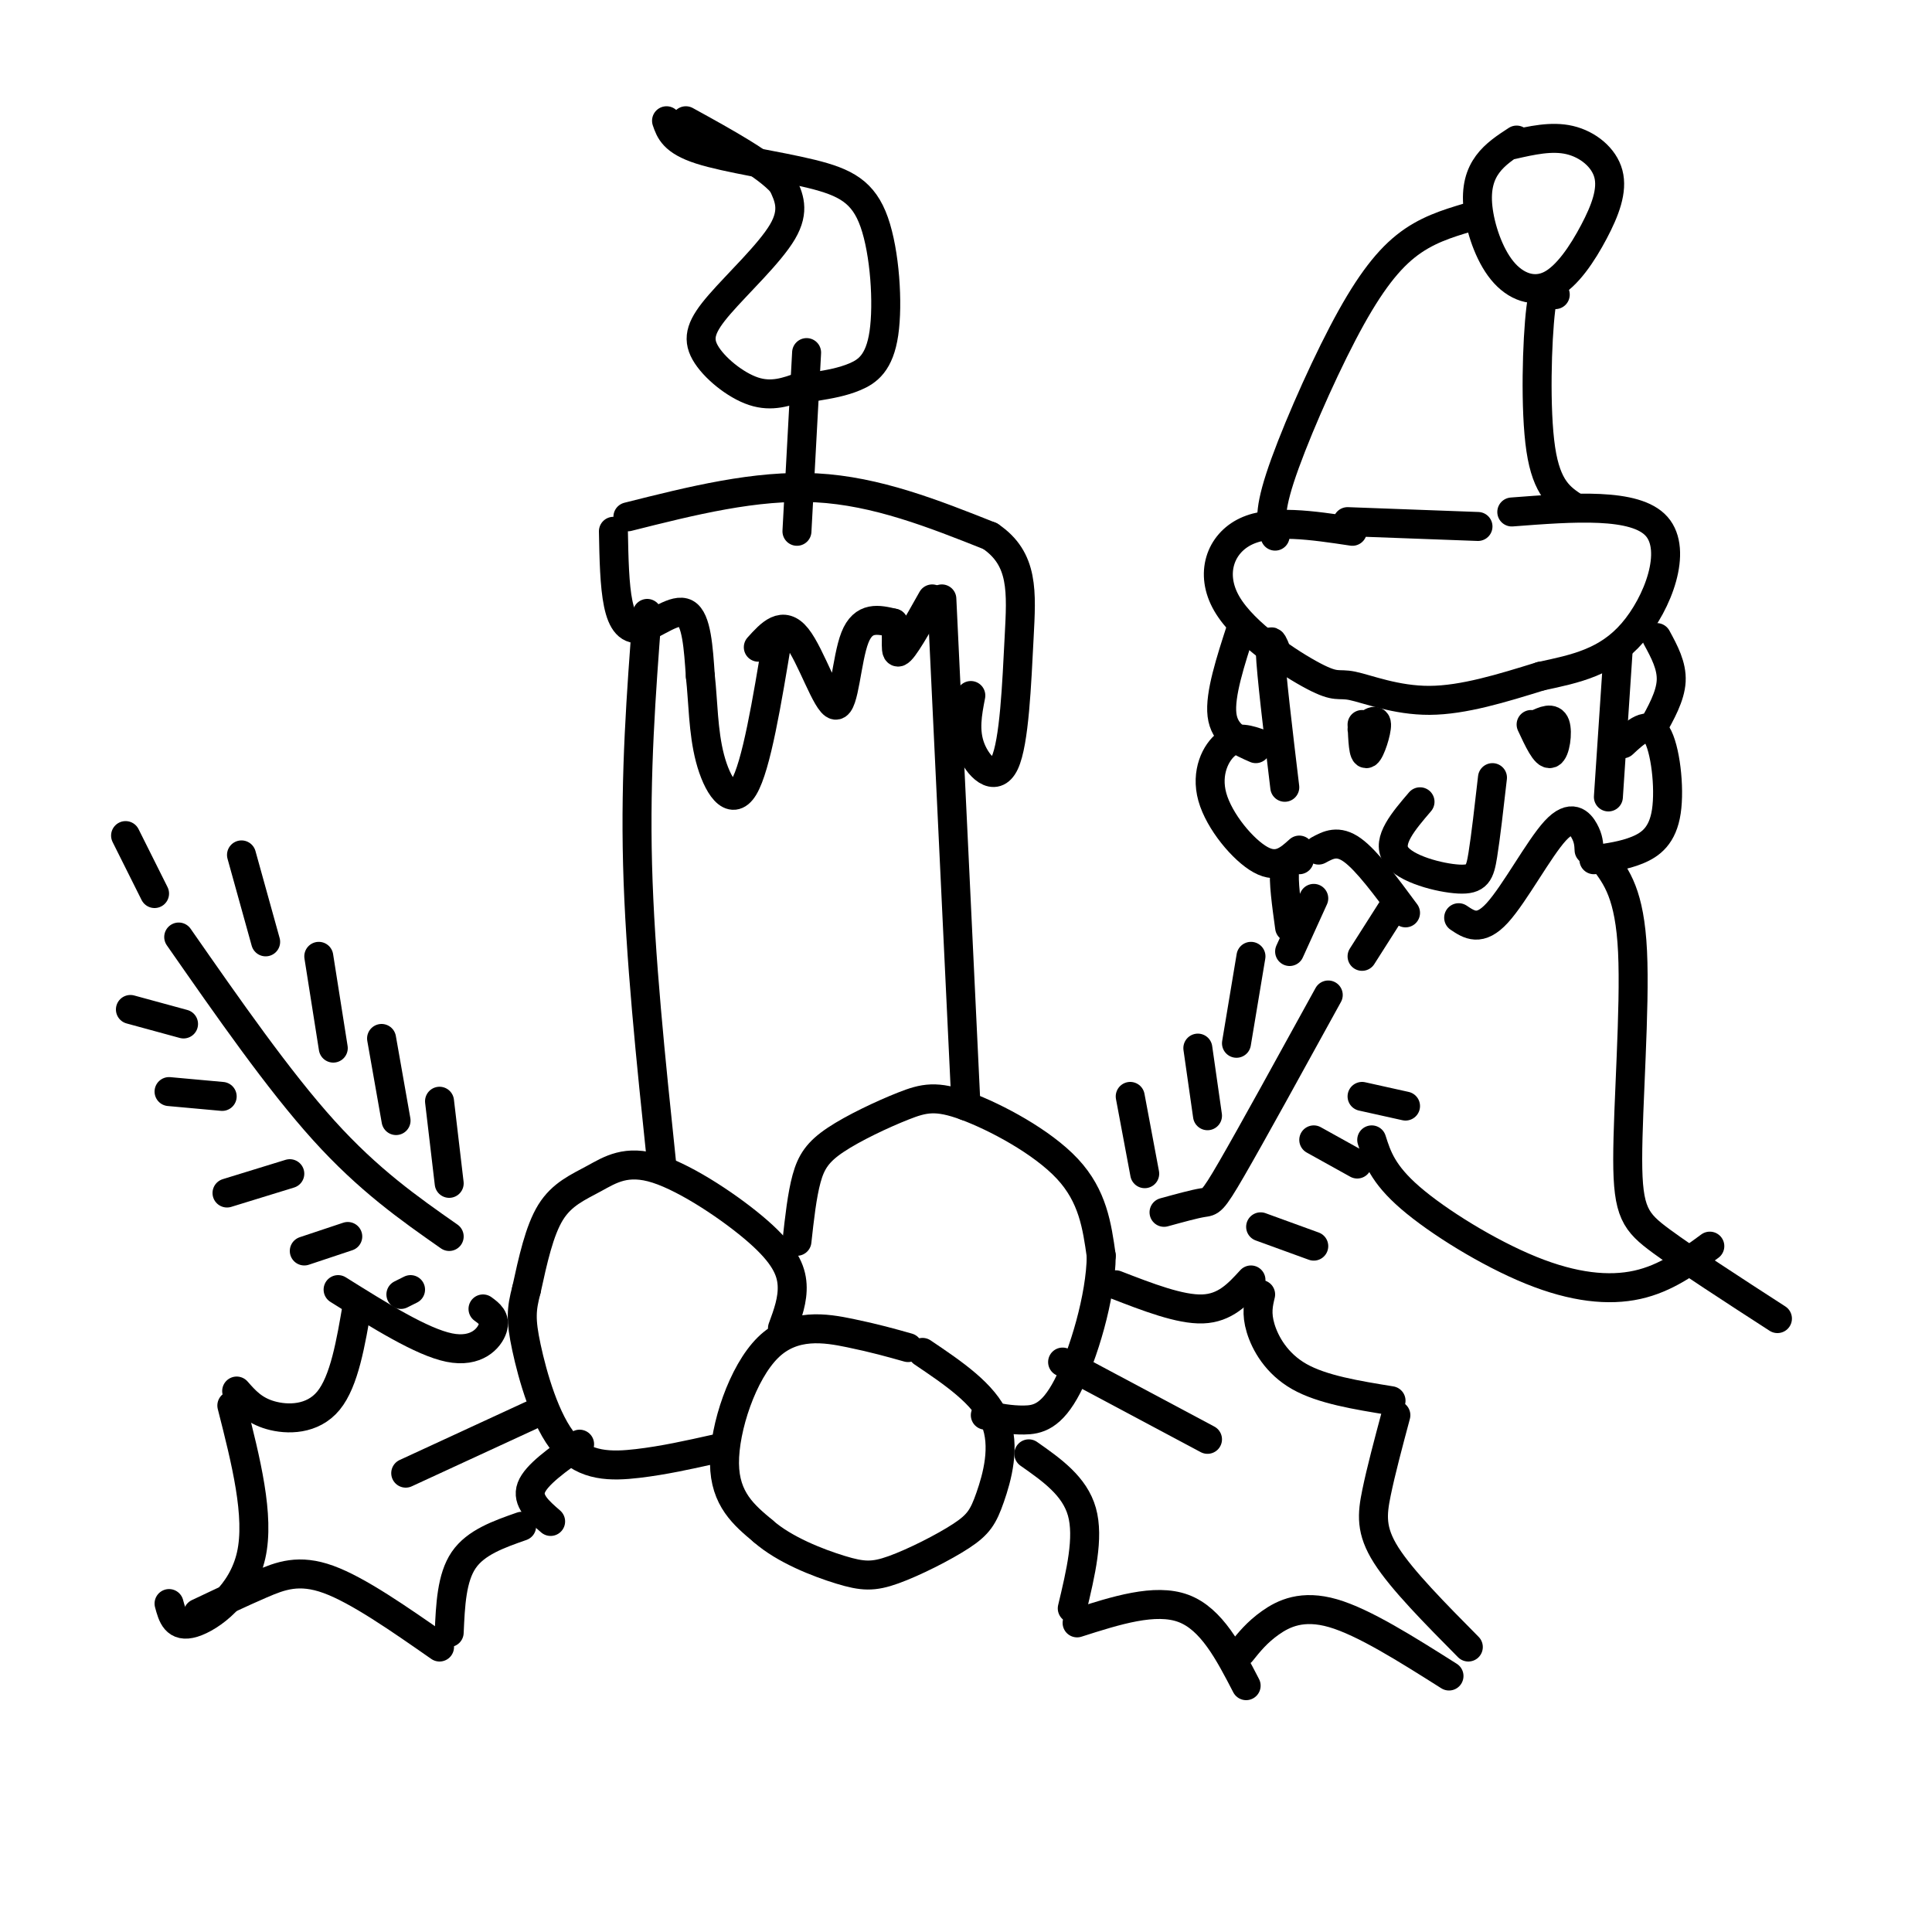 <svg viewBox='0 0 400 400' version='1.1' xmlns='http://www.w3.org/2000/svg' xmlns:xlink='http://www.w3.org/1999/xlink'><g fill='none' stroke='#000000' stroke-width='6' stroke-linecap='round' stroke-linejoin='round'><path d='M188,279c-3.464,-0.976 -6.929,-1.952 -12,-3c-5.071,-1.048 -11.750,-2.167 -17,3c-5.250,5.167 -9.071,16.619 -9,24c0.071,7.381 4.036,10.690 8,14'/><path d='M158,317c4.400,3.884 11.400,6.593 16,8c4.600,1.407 6.799,1.512 11,0c4.201,-1.512 10.404,-4.643 14,-7c3.596,-2.357 4.583,-3.942 6,-8c1.417,-4.058 3.262,-10.588 1,-16c-2.262,-5.412 -8.631,-9.706 -15,-14'/><path d='M162,275c1.089,-2.961 2.179,-5.921 2,-9c-0.179,-3.079 -1.625,-6.275 -7,-11c-5.375,-4.725 -14.678,-10.978 -21,-13c-6.322,-2.022 -9.664,0.186 -13,2c-3.336,1.814 -6.668,3.232 -9,7c-2.332,3.768 -3.666,9.884 -5,16'/><path d='M109,267c-1.070,4.054 -1.246,6.190 0,12c1.246,5.810 3.912,15.295 8,20c4.088,4.705 9.596,4.630 15,4c5.404,-0.630 10.702,-1.815 16,-3'/><path d='M165,257c0.527,-4.781 1.054,-9.562 2,-13c0.946,-3.438 2.312,-5.535 6,-8c3.688,-2.465 9.700,-5.300 14,-7c4.300,-1.700 6.888,-2.265 13,0c6.112,2.265 15.746,7.362 21,13c5.254,5.638 6.127,11.819 7,18'/><path d='M228,260c-0.060,8.464 -3.708,20.625 -7,27c-3.292,6.375 -6.226,6.964 -9,7c-2.774,0.036 -5.387,-0.482 -8,-1'/><path d='M231,266c6.667,2.583 13.333,5.167 18,5c4.667,-0.167 7.333,-3.083 10,-6'/><path d='M261,268c-0.467,1.956 -0.933,3.911 0,7c0.933,3.089 3.267,7.311 8,10c4.733,2.689 11.867,3.844 19,5'/><path d='M213,301c4.750,3.333 9.500,6.667 11,12c1.500,5.333 -0.250,12.667 -2,20'/><path d='M223,336c8.083,-2.583 16.167,-5.167 22,-3c5.833,2.167 9.417,9.083 13,16'/><path d='M257,342c1.622,-2.022 3.244,-4.044 6,-6c2.756,-1.956 6.644,-3.844 13,-2c6.356,1.844 15.178,7.422 24,13'/><path d='M289,293c-1.533,5.733 -3.067,11.467 -4,16c-0.933,4.533 -1.267,7.867 2,13c3.267,5.133 10.133,12.067 17,19'/><path d='M100,271c1.333,0.978 2.667,1.956 2,4c-0.667,2.044 -3.333,5.156 -9,4c-5.667,-1.156 -14.333,-6.578 -23,-12'/><path d='M74,270c-1.356,8.000 -2.711,16.000 -6,20c-3.289,4.000 -8.511,4.000 -12,3c-3.489,-1.000 -5.244,-3.000 -7,-5'/><path d='M48,291c2.911,11.444 5.822,22.889 4,31c-1.822,8.111 -8.378,12.889 -12,14c-3.622,1.111 -4.311,-1.444 -5,-4'/><path d='M41,334c4.444,-2.111 8.889,-4.222 13,-6c4.111,-1.778 7.889,-3.222 14,-1c6.111,2.222 14.556,8.111 23,14'/><path d='M93,338c0.250,-5.667 0.500,-11.333 3,-15c2.500,-3.667 7.250,-5.333 12,-7'/><path d='M114,315c-2.500,-2.167 -5.000,-4.333 -4,-7c1.000,-2.667 5.500,-5.833 10,-9'/><path d='M84,305c0.000,0.000 26.000,-12.000 26,-12'/><path d='M220,282c0.000,0.000 30.000,16.000 30,16'/><path d='M137,241c-2.250,-21.500 -4.500,-43.000 -5,-62c-0.500,-19.000 0.750,-35.500 2,-52'/><path d='M200,229c0.000,0.000 -5.000,-105.000 -5,-105'/><path d='M127,110c0.107,5.607 0.214,11.214 1,15c0.786,3.786 2.250,5.750 5,5c2.750,-0.750 6.786,-4.214 9,-3c2.214,1.214 2.607,7.107 3,13'/><path d='M145,140c0.583,5.131 0.542,11.458 2,17c1.458,5.542 4.417,10.298 7,6c2.583,-4.298 4.792,-17.649 7,-31'/><path d='M157,134c2.548,-2.827 5.095,-5.655 8,-2c2.905,3.655 6.167,13.792 8,14c1.833,0.208 2.238,-9.512 4,-14c1.762,-4.488 4.881,-3.744 8,-3'/><path d='M185,129c1.156,1.356 0.044,6.244 1,6c0.956,-0.244 3.978,-5.622 7,-11'/><path d='M130,107c13.250,-3.333 26.500,-6.667 39,-6c12.500,0.667 24.250,5.333 36,10'/><path d='M205,111c6.998,4.715 6.494,11.501 6,21c-0.494,9.499 -0.979,21.711 -3,26c-2.021,4.289 -5.577,0.654 -7,-3c-1.423,-3.654 -0.711,-7.327 0,-11'/><path d='M165,110c0.000,0.000 2.000,-37.000 2,-37'/><path d='M166,80c-3.107,1.129 -6.214,2.258 -10,1c-3.786,-1.258 -8.252,-4.904 -10,-8c-1.748,-3.096 -0.778,-5.641 3,-10c3.778,-4.359 10.365,-10.531 13,-15c2.635,-4.469 1.317,-7.234 0,-10'/><path d='M162,38c-3.333,-3.833 -11.667,-8.417 -20,-13'/><path d='M169,80c2.700,-0.451 5.401,-0.902 8,-2c2.599,-1.098 5.097,-2.844 6,-9c0.903,-6.156 0.211,-16.722 -2,-23c-2.211,-6.278 -5.941,-8.267 -13,-10c-7.059,-1.733 -17.445,-3.209 -23,-5c-5.555,-1.791 -6.277,-3.895 -7,-6'/><path d='M93,256c-8.333,-5.833 -16.667,-11.667 -26,-22c-9.333,-10.333 -19.667,-25.167 -30,-40'/><path d='M93,245c0.000,0.000 -2.000,-17.000 -2,-17'/><path d='M82,232c0.000,0.000 -3.000,-17.000 -3,-17'/><path d='M69,217c0.000,0.000 -3.000,-19.000 -3,-19'/><path d='M55,195c0.000,0.000 -5.000,-18.000 -5,-18'/><path d='M32,185c0.000,0.000 -6.000,-12.000 -6,-12'/><path d='M38,212c0.000,0.000 -11.000,-3.000 -11,-3'/><path d='M46,227c0.000,0.000 -11.000,-1.000 -11,-1'/><path d='M60,243c0.000,0.000 -13.000,4.000 -13,4'/><path d='M72,256c0.000,0.000 -9.000,3.000 -9,3'/><path d='M85,267c0.000,0.000 -2.000,1.000 -2,1'/><path d='M241,251c3.156,-0.867 6.311,-1.733 8,-2c1.689,-0.267 1.911,0.067 6,-7c4.089,-7.067 12.044,-21.533 20,-36'/><path d='M237,243c0.000,0.000 -3.000,-16.000 -3,-16'/><path d='M250,231c0.000,0.000 -2.000,-14.000 -2,-14'/><path d='M256,216c0.000,0.000 3.000,-18.000 3,-18'/><path d='M267,197c0.000,0.000 5.000,-11.000 5,-11'/><path d='M282,198c0.000,0.000 7.000,-11.000 7,-11'/><path d='M282,227c0.000,0.000 9.000,2.000 9,2'/><path d='M272,236c0.000,0.000 9.000,5.000 9,5'/><path d='M261,254c0.000,0.000 11.000,4.000 11,4'/><path d='M314,29c-2.222,1.446 -4.444,2.892 -6,5c-1.556,2.108 -2.446,4.878 -2,9c0.446,4.122 2.228,9.597 5,13c2.772,3.403 6.533,4.735 10,3c3.467,-1.735 6.641,-6.537 9,-11c2.359,-4.463 3.904,-8.586 3,-12c-0.904,-3.414 -4.258,-6.118 -8,-7c-3.742,-0.882 -7.871,0.059 -12,1'/><path d='M304,45c-4.405,1.321 -8.810,2.643 -13,6c-4.190,3.357 -8.167,8.750 -13,18c-4.833,9.250 -10.524,22.357 -13,30c-2.476,7.643 -1.738,9.821 -1,12'/><path d='M322,61c-1.111,-1.689 -2.222,-3.378 -3,3c-0.778,6.378 -1.222,20.822 0,29c1.222,8.178 4.111,10.089 7,12'/><path d='M280,110c-8.340,-1.251 -16.679,-2.503 -22,0c-5.321,2.503 -7.622,8.759 -4,15c3.622,6.241 13.167,12.467 18,15c4.833,2.533 4.955,1.374 8,2c3.045,0.626 9.013,3.036 16,3c6.987,-0.036 14.994,-2.518 23,-5'/><path d='M319,140c7.202,-1.536 13.708,-2.875 19,-9c5.292,-6.125 9.369,-17.036 5,-22c-4.369,-4.964 -17.185,-3.982 -30,-3'/><path d='M279,108c0.000,0.000 27.000,1.000 27,1'/><path d='M294,166c-3.446,4.030 -6.893,8.060 -5,11c1.893,2.940 9.125,4.792 13,5c3.875,0.208 4.393,-1.226 5,-5c0.607,-3.774 1.304,-9.887 2,-16'/><path d='M282,150c0.133,3.222 0.267,6.444 1,6c0.733,-0.444 2.067,-4.556 2,-6c-0.067,-1.444 -1.533,-0.222 -3,1'/><path d='M317,150c1.489,3.200 2.978,6.400 4,6c1.022,-0.400 1.578,-4.400 1,-6c-0.578,-1.600 -2.289,-0.800 -4,0'/><path d='M265,137c-1.083,-3.167 -2.167,-6.333 -2,-2c0.167,4.333 1.583,16.167 3,28'/><path d='M261,154c-2.369,-0.845 -4.738,-1.690 -7,0c-2.262,1.690 -4.417,5.917 -3,11c1.417,5.083 6.405,11.024 10,13c3.595,1.976 5.798,-0.012 8,-2'/><path d='M335,135c0.000,0.000 -2.000,30.000 -2,30'/><path d='M336,154c2.607,-2.429 5.214,-4.857 7,-2c1.786,2.857 2.750,11.000 2,16c-0.750,5.000 -3.214,6.857 -6,8c-2.786,1.143 -5.893,1.571 -9,2'/><path d='M269,178c-1.333,-0.167 -2.667,-0.333 -3,2c-0.333,2.333 0.333,7.167 1,12'/><path d='M332,178c2.714,3.577 5.429,7.155 6,19c0.571,11.845 -1.000,31.958 -1,43c0.000,11.042 1.571,13.012 7,17c5.429,3.988 14.714,9.994 24,16'/><path d='M284,236c1.119,3.512 2.238,7.024 8,12c5.762,4.976 16.167,11.417 25,15c8.833,3.583 16.095,4.310 22,3c5.905,-1.310 10.452,-4.655 15,-8'/><path d='M273,176c2.000,-1.083 4.000,-2.167 7,0c3.000,2.167 7.000,7.583 11,13'/><path d='M302,190c2.196,1.476 4.393,2.952 8,-1c3.607,-3.952 8.625,-13.333 12,-17c3.375,-3.667 5.107,-1.619 6,0c0.893,1.619 0.946,2.810 1,4'/><path d='M343,132c1.583,2.917 3.167,5.833 3,9c-0.167,3.167 -2.083,6.583 -4,10'/><path d='M257,130c-2.250,6.917 -4.500,13.833 -4,18c0.500,4.167 3.750,5.583 7,7'/></g>
</svg>